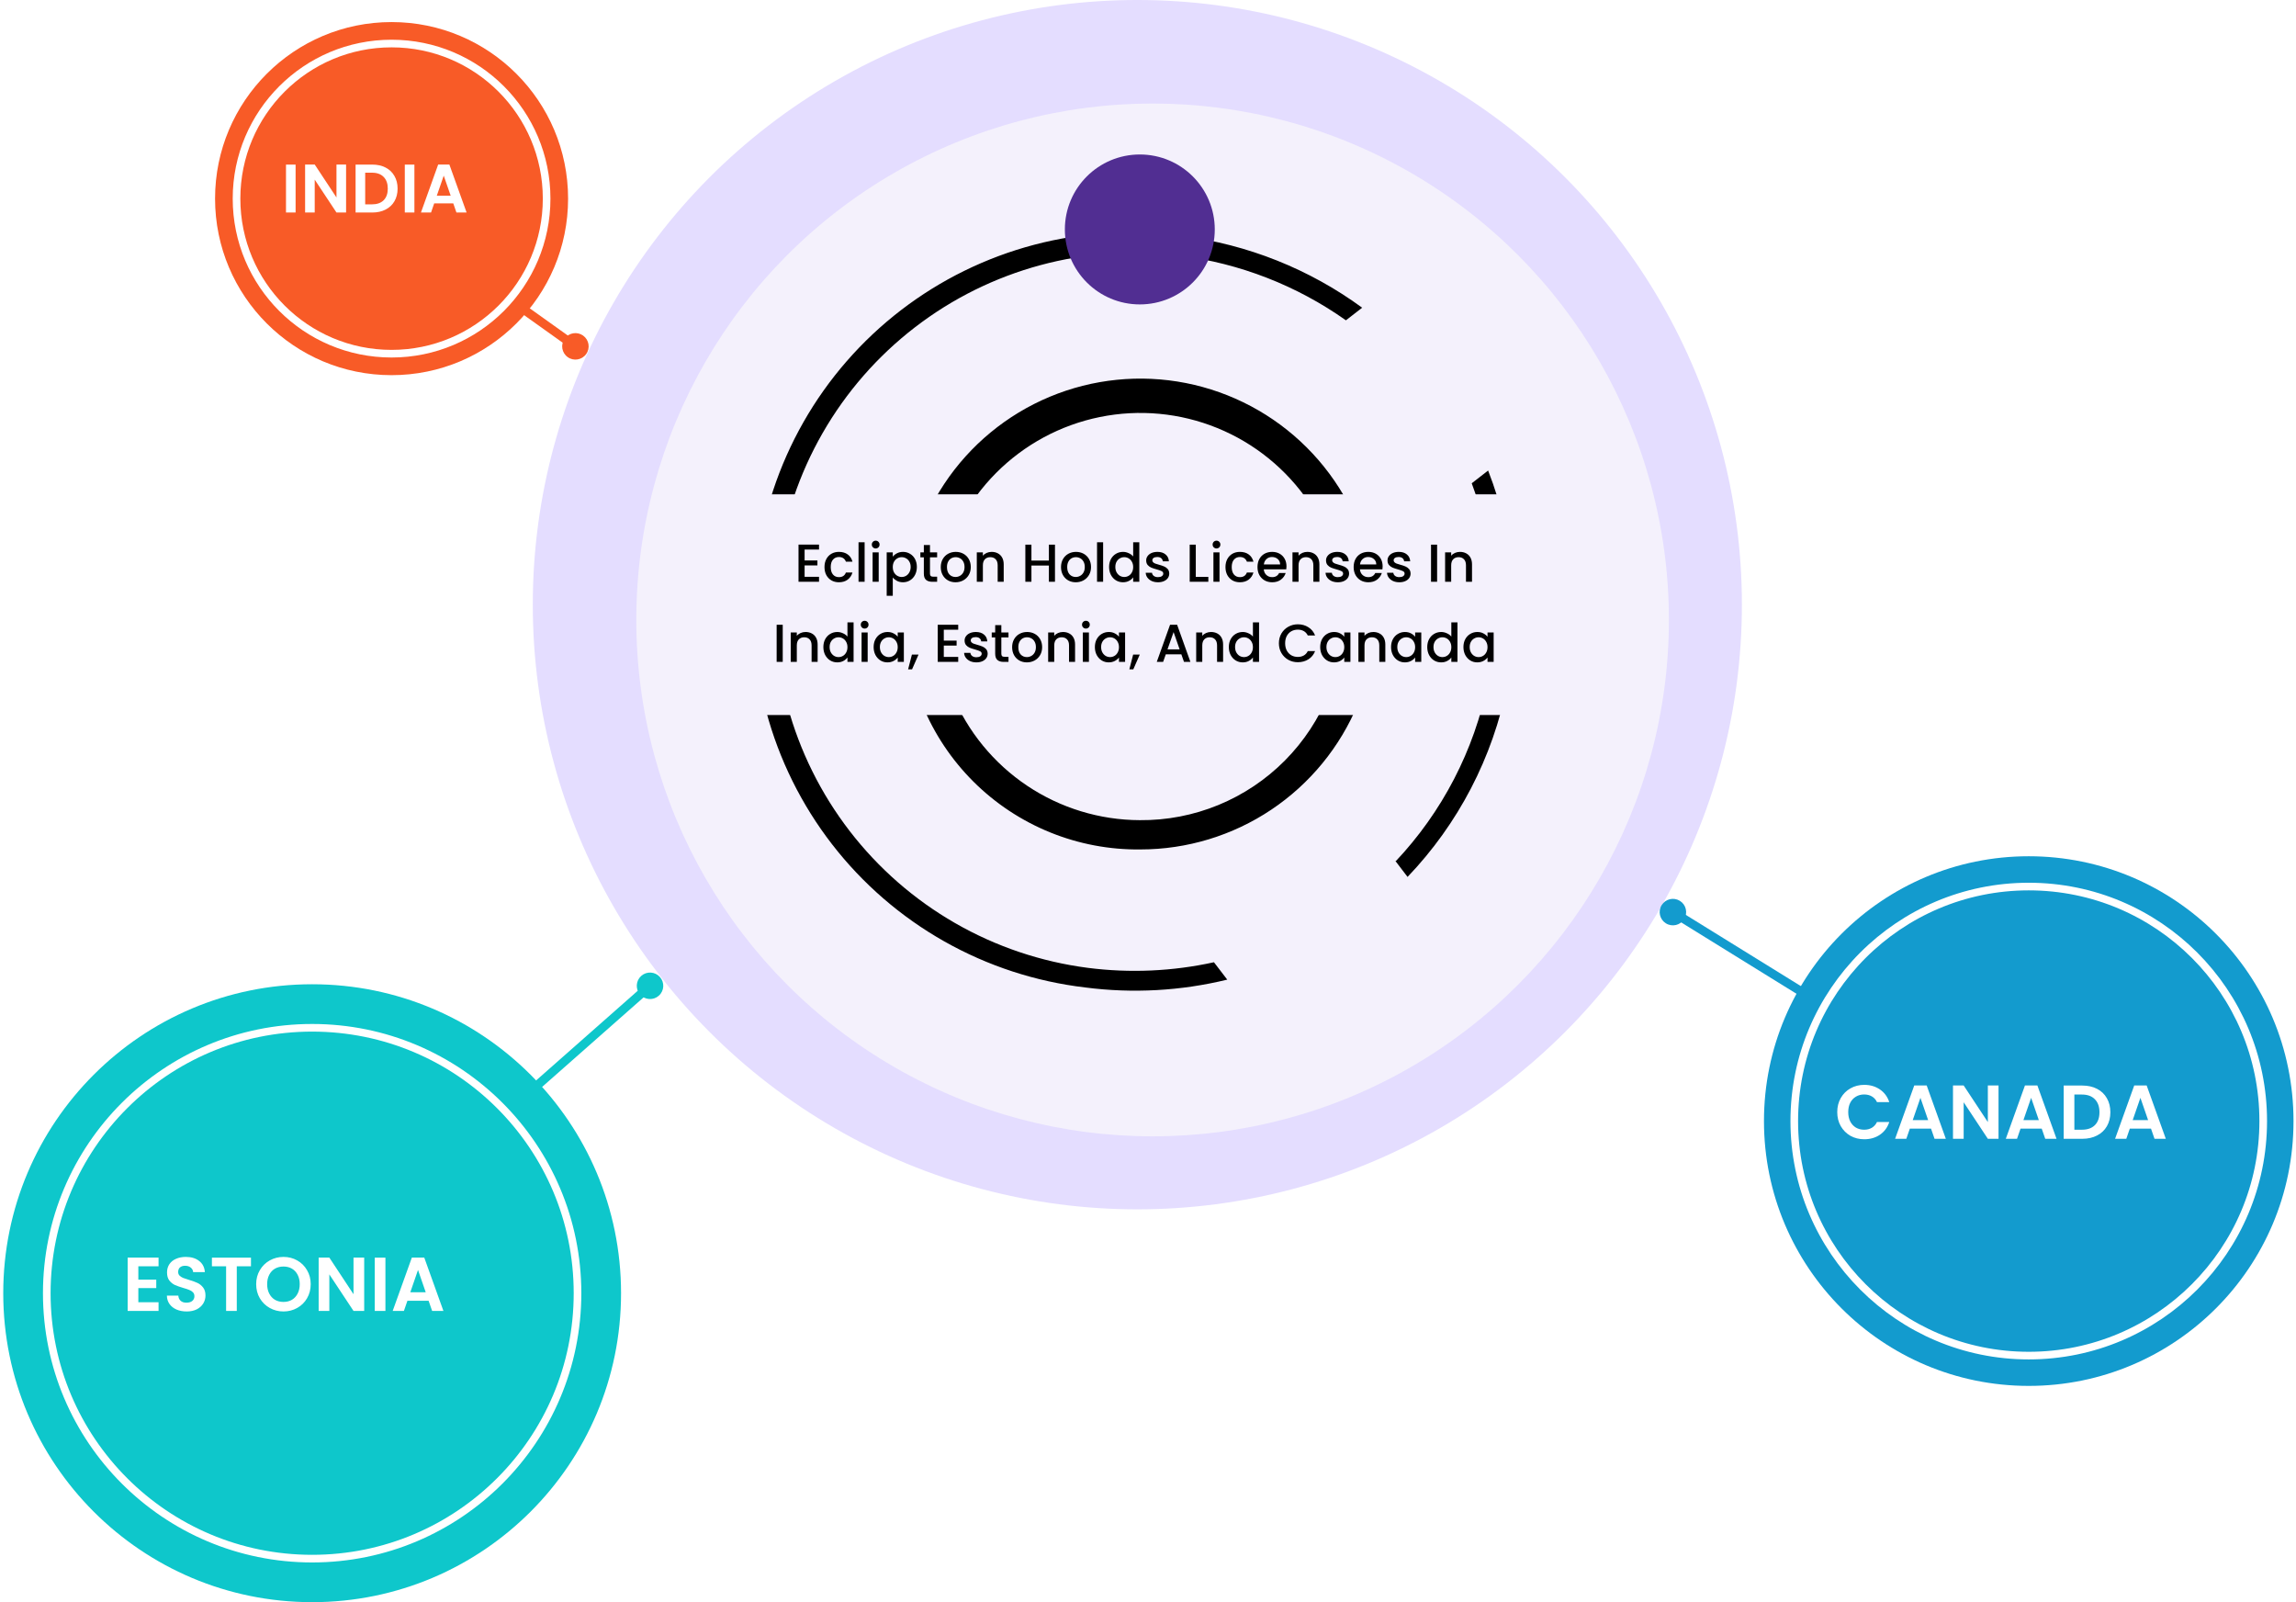 <svg width="602" height="420" viewBox="0 0 602 420" fill="none" xmlns="http://www.w3.org/2000/svg">
<circle cx="298.206" cy="158.512" r="158.512" fill="#E4DDFF"/>
<g filter="url(#filter0_d_480_266)">
<circle cx="298.207" cy="158.512" r="135.372" fill="#F4F1FC"/>
</g>
<g filter="url(#filter1_i_480_266)">
<path d="M237.294 159.184C237.251 146.969 240.833 135.016 247.587 124.838C254.342 114.66 263.965 106.716 275.238 102.011C286.511 97.307 298.926 96.053 310.912 98.409C322.897 100.766 333.914 106.626 342.567 115.248C351.22 123.87 357.119 134.865 359.519 146.843C361.918 158.82 360.709 171.24 356.044 182.529C351.38 193.819 343.47 203.47 333.317 210.261C323.163 217.052 311.223 220.677 299.008 220.677C290.895 220.775 282.844 219.253 275.327 216.2C267.809 213.147 260.977 208.625 255.229 202.898C249.482 197.172 244.935 190.355 241.856 182.849C238.776 175.343 237.225 167.297 237.294 159.184ZM352.382 159.184C352.295 148.653 349.095 138.383 343.184 129.667C337.273 120.951 328.915 114.178 319.164 110.202C309.412 106.225 298.701 105.222 288.381 107.319C278.06 109.416 268.591 114.52 261.165 121.987C253.738 129.454 248.687 138.951 246.646 149.283C244.606 159.615 245.667 170.32 249.697 180.05C253.727 189.779 260.545 198.1 269.294 203.963C278.042 209.826 288.329 212.97 298.861 213C305.925 213.064 312.931 211.714 319.465 209.026C325.999 206.339 331.929 202.371 336.904 197.355C341.879 192.338 345.799 186.376 348.432 179.821C351.065 173.265 352.358 166.248 352.235 159.184H352.382Z" fill="black"/>
</g>
<g filter="url(#filter2_i_480_266)">
<path d="M365.858 223.689L369.054 227.877C382.358 213.977 391.413 196.566 395.155 177.693C398.897 158.821 397.17 139.272 390.176 121.348L385.879 124.69C392.165 141.438 393.621 159.615 390.082 177.151C386.542 194.686 378.149 210.875 365.858 223.873V223.689Z" fill="black"/>
</g>
<g filter="url(#filter3_i_480_266)">
<path d="M318.291 250.248C307.437 252.633 296.253 253.13 285.23 251.718C272.972 250.131 261.147 246.145 250.43 239.988C239.712 233.83 230.312 225.623 222.767 215.833C215.222 206.043 209.679 194.863 206.454 182.931C203.23 170.999 202.387 158.548 203.974 146.291C205.561 134.033 209.547 122.208 215.704 111.49C221.861 100.773 230.069 91.373 239.859 83.828C259.63 68.589 284.645 61.829 309.401 65.034C325.067 67.033 340.002 72.848 352.894 81.969L357.155 78.663C343.298 68.523 327.095 62.065 310.062 59.892C297.088 58.052 283.876 58.821 271.203 62.152C258.529 65.483 246.647 71.31 236.254 79.291C225.861 87.273 217.165 97.248 210.676 108.633C204.187 120.018 200.035 132.583 198.464 145.593C196.679 158.572 197.501 171.776 200.882 184.433C204.262 197.091 210.133 208.947 218.151 219.308C226.169 229.669 236.172 238.327 247.577 244.775C258.981 251.223 271.557 255.332 284.569 256.86C296.994 258.467 309.608 257.77 321.78 254.803L318.291 250.248Z" fill="black"/>
</g>
<path d="M298.855 79.802C309.709 79.802 318.508 71.003 318.508 60.149C318.508 49.295 309.709 40.496 298.855 40.496C288.001 40.496 279.202 49.295 279.202 60.149C279.202 71.003 288.001 79.802 298.855 79.802Z" fill="#512E92"/>
<rect width="248.76" height="57.851" transform="translate(173.248 129.587)" fill="#F4F1FC"/>
<path d="M210.963 144.07V146.926H214.323V148.228H210.963V151.21H214.743V152.512H209.367V142.768H214.743V144.07H210.963ZM216.177 148.648C216.177 147.855 216.335 147.16 216.653 146.562C216.979 145.956 217.427 145.489 217.997 145.162C218.566 144.836 219.219 144.672 219.957 144.672C220.89 144.672 221.66 144.896 222.267 145.344C222.883 145.783 223.298 146.413 223.513 147.234H221.791C221.651 146.852 221.427 146.553 221.119 146.338C220.811 146.124 220.423 146.016 219.957 146.016C219.303 146.016 218.781 146.25 218.389 146.716C218.006 147.174 217.815 147.818 217.815 148.648C217.815 149.479 218.006 150.128 218.389 150.594C218.781 151.061 219.303 151.294 219.957 151.294C220.881 151.294 221.492 150.888 221.791 150.076H223.513C223.289 150.86 222.869 151.486 222.253 151.952C221.637 152.41 220.871 152.638 219.957 152.638C219.219 152.638 218.566 152.475 217.997 152.148C217.427 151.812 216.979 151.346 216.653 150.748C216.335 150.142 216.177 149.442 216.177 148.648ZM226.699 142.152V152.512H225.103V142.152H226.699ZM229.607 143.776C229.317 143.776 229.075 143.678 228.879 143.482C228.683 143.286 228.585 143.044 228.585 142.754C228.585 142.465 228.683 142.222 228.879 142.026C229.075 141.83 229.317 141.732 229.607 141.732C229.887 141.732 230.125 141.83 230.321 142.026C230.517 142.222 230.615 142.465 230.615 142.754C230.615 143.044 230.517 143.286 230.321 143.482C230.125 143.678 229.887 143.776 229.607 143.776ZM230.391 144.798V152.512H228.795V144.798H230.391ZM234.082 145.932C234.353 145.578 234.721 145.279 235.188 145.036C235.655 144.794 236.182 144.672 236.77 144.672C237.442 144.672 238.053 144.84 238.604 145.176C239.164 145.503 239.603 145.965 239.92 146.562C240.237 147.16 240.396 147.846 240.396 148.62C240.396 149.395 240.237 150.09 239.92 150.706C239.603 151.313 239.164 151.789 238.604 152.134C238.053 152.47 237.442 152.638 236.77 152.638C236.182 152.638 235.659 152.522 235.202 152.288C234.745 152.046 234.371 151.747 234.082 151.392V156.18H232.486V144.798H234.082V145.932ZM238.772 148.62C238.772 148.088 238.66 147.631 238.436 147.248C238.221 146.856 237.932 146.562 237.568 146.366C237.213 146.161 236.831 146.058 236.42 146.058C236.019 146.058 235.636 146.161 235.272 146.366C234.917 146.572 234.628 146.87 234.404 147.262C234.189 147.654 234.082 148.116 234.082 148.648C234.082 149.18 234.189 149.647 234.404 150.048C234.628 150.44 234.917 150.739 235.272 150.944C235.636 151.15 236.019 151.252 236.42 151.252C236.831 151.252 237.213 151.15 237.568 150.944C237.932 150.73 238.221 150.422 238.436 150.02C238.66 149.619 238.772 149.152 238.772 148.62ZM243.836 146.1V150.37C243.836 150.66 243.902 150.87 244.032 151C244.172 151.122 244.406 151.182 244.732 151.182H245.712V152.512H244.452C243.734 152.512 243.183 152.344 242.8 152.008C242.418 151.672 242.226 151.126 242.226 150.37V146.1H241.316V144.798H242.226V142.88H243.836V144.798H245.712V146.1H243.836ZM250.529 152.638C249.801 152.638 249.143 152.475 248.555 152.148C247.967 151.812 247.505 151.346 247.169 150.748C246.833 150.142 246.665 149.442 246.665 148.648C246.665 147.864 246.838 147.169 247.183 146.562C247.529 145.956 248 145.489 248.597 145.162C249.195 144.836 249.862 144.672 250.599 144.672C251.337 144.672 252.004 144.836 252.601 145.162C253.199 145.489 253.67 145.956 254.015 146.562C254.361 147.169 254.533 147.864 254.533 148.648C254.533 149.432 254.356 150.128 254.001 150.734C253.647 151.341 253.161 151.812 252.545 152.148C251.939 152.475 251.267 152.638 250.529 152.638ZM250.529 151.252C250.94 151.252 251.323 151.154 251.677 150.958C252.041 150.762 252.335 150.468 252.559 150.076C252.783 149.684 252.895 149.208 252.895 148.648C252.895 148.088 252.788 147.617 252.573 147.234C252.359 146.842 252.074 146.548 251.719 146.352C251.365 146.156 250.982 146.058 250.571 146.058C250.161 146.058 249.778 146.156 249.423 146.352C249.078 146.548 248.803 146.842 248.597 147.234C248.392 147.617 248.289 148.088 248.289 148.648C248.289 149.479 248.499 150.123 248.919 150.58C249.349 151.028 249.885 151.252 250.529 151.252ZM260.003 144.672C260.61 144.672 261.151 144.798 261.627 145.05C262.112 145.302 262.49 145.676 262.761 146.17C263.032 146.665 263.167 147.262 263.167 147.962V152.512H261.585V148.2C261.585 147.51 261.412 146.982 261.067 146.618C260.722 146.245 260.25 146.058 259.653 146.058C259.056 146.058 258.58 146.245 258.225 146.618C257.88 146.982 257.707 147.51 257.707 148.2V152.512H256.111V144.798H257.707V145.68C257.968 145.363 258.3 145.116 258.701 144.938C259.112 144.761 259.546 144.672 260.003 144.672ZM276.61 142.782V152.512H275.014V148.256H270.436V152.512H268.84V142.782H270.436V146.954H275.014V142.782H276.61ZM282.057 152.638C281.329 152.638 280.671 152.475 280.083 152.148C279.495 151.812 279.033 151.346 278.697 150.748C278.361 150.142 278.193 149.442 278.193 148.648C278.193 147.864 278.365 147.169 278.711 146.562C279.056 145.956 279.527 145.489 280.125 145.162C280.722 144.836 281.389 144.672 282.127 144.672C282.864 144.672 283.531 144.836 284.129 145.162C284.726 145.489 285.197 145.956 285.543 146.562C285.888 147.169 286.061 147.864 286.061 148.648C286.061 149.432 285.883 150.128 285.529 150.734C285.174 151.341 284.689 151.812 284.073 152.148C283.466 152.475 282.794 152.638 282.057 152.638ZM282.057 151.252C282.467 151.252 282.85 151.154 283.205 150.958C283.569 150.762 283.863 150.468 284.087 150.076C284.311 149.684 284.423 149.208 284.423 148.648C284.423 148.088 284.315 147.617 284.101 147.234C283.886 146.842 283.601 146.548 283.247 146.352C282.892 146.156 282.509 146.058 282.099 146.058C281.688 146.058 281.305 146.156 280.951 146.352C280.605 146.548 280.33 146.842 280.125 147.234C279.919 147.617 279.817 148.088 279.817 148.648C279.817 149.479 280.027 150.123 280.447 150.58C280.876 151.028 281.413 151.252 282.057 151.252ZM289.234 142.152V152.512H287.638V142.152H289.234ZM290.798 148.62C290.798 147.846 290.956 147.16 291.274 146.562C291.6 145.965 292.039 145.503 292.59 145.176C293.15 144.84 293.77 144.672 294.452 144.672C294.956 144.672 295.45 144.784 295.936 145.008C296.43 145.223 296.822 145.512 297.112 145.876V142.152H298.722V152.512H297.112V151.35C296.85 151.724 296.486 152.032 296.02 152.274C295.562 152.517 295.035 152.638 294.438 152.638C293.766 152.638 293.15 152.47 292.59 152.134C292.039 151.789 291.6 151.313 291.274 150.706C290.956 150.09 290.798 149.395 290.798 148.62ZM297.112 148.648C297.112 148.116 297 147.654 296.776 147.262C296.561 146.87 296.276 146.572 295.922 146.366C295.567 146.161 295.184 146.058 294.774 146.058C294.363 146.058 293.98 146.161 293.626 146.366C293.271 146.562 292.982 146.856 292.758 147.248C292.543 147.631 292.436 148.088 292.436 148.62C292.436 149.152 292.543 149.619 292.758 150.02C292.982 150.422 293.271 150.73 293.626 150.944C293.99 151.15 294.372 151.252 294.774 151.252C295.184 151.252 295.567 151.15 295.922 150.944C296.276 150.739 296.561 150.44 296.776 150.048C297 149.647 297.112 149.18 297.112 148.648ZM303.618 152.638C303.011 152.638 302.465 152.531 301.98 152.316C301.504 152.092 301.126 151.794 300.846 151.42C300.566 151.038 300.417 150.613 300.398 150.146H302.05C302.078 150.473 302.232 150.748 302.512 150.972C302.801 151.187 303.161 151.294 303.59 151.294C304.038 151.294 304.383 151.21 304.626 151.042C304.878 150.865 305.004 150.641 305.004 150.37C305.004 150.081 304.864 149.866 304.584 149.726C304.313 149.586 303.879 149.432 303.282 149.264C302.703 149.106 302.232 148.952 301.868 148.802C301.504 148.653 301.187 148.424 300.916 148.116C300.655 147.808 300.524 147.402 300.524 146.898C300.524 146.488 300.645 146.114 300.888 145.778C301.131 145.433 301.476 145.162 301.924 144.966C302.381 144.77 302.904 144.672 303.492 144.672C304.369 144.672 305.074 144.896 305.606 145.344C306.147 145.783 306.437 146.385 306.474 147.15H304.878C304.85 146.805 304.71 146.53 304.458 146.324C304.206 146.119 303.865 146.016 303.436 146.016C303.016 146.016 302.694 146.096 302.47 146.254C302.246 146.413 302.134 146.623 302.134 146.884C302.134 147.09 302.209 147.262 302.358 147.402C302.507 147.542 302.689 147.654 302.904 147.738C303.119 147.813 303.436 147.911 303.856 148.032C304.416 148.182 304.873 148.336 305.228 148.494C305.592 148.644 305.905 148.868 306.166 149.166C306.427 149.465 306.563 149.862 306.572 150.356C306.572 150.795 306.451 151.187 306.208 151.532C305.965 151.878 305.62 152.148 305.172 152.344C304.733 152.54 304.215 152.638 303.618 152.638ZM313.529 151.224H316.819V152.512H311.933V142.782H313.529V151.224ZM318.966 143.776C318.677 143.776 318.434 143.678 318.238 143.482C318.042 143.286 317.944 143.044 317.944 142.754C317.944 142.465 318.042 142.222 318.238 142.026C318.434 141.83 318.677 141.732 318.966 141.732C319.246 141.732 319.484 141.83 319.68 142.026C319.876 142.222 319.974 142.465 319.974 142.754C319.974 143.044 319.876 143.286 319.68 143.482C319.484 143.678 319.246 143.776 318.966 143.776ZM319.75 144.798V152.512H318.154V144.798H319.75ZM321.313 148.648C321.313 147.855 321.472 147.16 321.789 146.562C322.116 145.956 322.564 145.489 323.133 145.162C323.703 144.836 324.356 144.672 325.093 144.672C326.027 144.672 326.797 144.896 327.403 145.344C328.019 145.783 328.435 146.413 328.649 147.234H326.927C326.787 146.852 326.563 146.553 326.255 146.338C325.947 146.124 325.56 146.016 325.093 146.016C324.44 146.016 323.917 146.25 323.525 146.716C323.143 147.174 322.951 147.818 322.951 148.648C322.951 149.479 323.143 150.128 323.525 150.594C323.917 151.061 324.44 151.294 325.093 151.294C326.017 151.294 326.629 150.888 326.927 150.076H328.649C328.425 150.86 328.005 151.486 327.389 151.952C326.773 152.41 326.008 152.638 325.093 152.638C324.356 152.638 323.703 152.475 323.133 152.148C322.564 151.812 322.116 151.346 321.789 150.748C321.472 150.142 321.313 149.442 321.313 148.648ZM337.31 148.466C337.31 148.756 337.291 149.017 337.254 149.25H331.36C331.407 149.866 331.635 150.361 332.046 150.734C332.457 151.108 332.961 151.294 333.558 151.294C334.417 151.294 335.023 150.935 335.378 150.216H337.1C336.867 150.926 336.442 151.509 335.826 151.966C335.219 152.414 334.463 152.638 333.558 152.638C332.821 152.638 332.158 152.475 331.57 152.148C330.991 151.812 330.534 151.346 330.198 150.748C329.871 150.142 329.708 149.442 329.708 148.648C329.708 147.855 329.867 147.16 330.184 146.562C330.511 145.956 330.963 145.489 331.542 145.162C332.13 144.836 332.802 144.672 333.558 144.672C334.286 144.672 334.935 144.831 335.504 145.148C336.073 145.466 336.517 145.914 336.834 146.492C337.151 147.062 337.31 147.72 337.31 148.466ZM335.644 147.962C335.635 147.374 335.425 146.903 335.014 146.548C334.603 146.194 334.095 146.016 333.488 146.016C332.937 146.016 332.466 146.194 332.074 146.548C331.682 146.894 331.449 147.365 331.374 147.962H335.644ZM342.773 144.672C343.379 144.672 343.921 144.798 344.397 145.05C344.882 145.302 345.26 145.676 345.531 146.17C345.801 146.665 345.937 147.262 345.937 147.962V152.512H344.355V148.2C344.355 147.51 344.182 146.982 343.837 146.618C343.491 146.245 343.02 146.058 342.423 146.058C341.825 146.058 341.349 146.245 340.995 146.618C340.649 146.982 340.477 147.51 340.477 148.2V152.512H338.881V144.798H340.477V145.68C340.738 145.363 341.069 145.116 341.471 144.938C341.881 144.761 342.315 144.672 342.773 144.672ZM350.772 152.638C350.166 152.638 349.62 152.531 349.134 152.316C348.658 152.092 348.28 151.794 348 151.42C347.72 151.038 347.571 150.613 347.552 150.146H349.204C349.232 150.473 349.386 150.748 349.666 150.972C349.956 151.187 350.315 151.294 350.744 151.294C351.192 151.294 351.538 151.21 351.78 151.042C352.032 150.865 352.158 150.641 352.158 150.37C352.158 150.081 352.018 149.866 351.738 149.726C351.468 149.586 351.034 149.432 350.436 149.264C349.858 149.106 349.386 148.952 349.022 148.802C348.658 148.653 348.341 148.424 348.07 148.116C347.809 147.808 347.678 147.402 347.678 146.898C347.678 146.488 347.8 146.114 348.042 145.778C348.285 145.433 348.63 145.162 349.078 144.966C349.536 144.77 350.058 144.672 350.646 144.672C351.524 144.672 352.228 144.896 352.76 145.344C353.302 145.783 353.591 146.385 353.628 147.15H352.032C352.004 146.805 351.864 146.53 351.612 146.324C351.36 146.119 351.02 146.016 350.59 146.016C350.17 146.016 349.848 146.096 349.624 146.254C349.4 146.413 349.288 146.623 349.288 146.884C349.288 147.09 349.363 147.262 349.512 147.402C349.662 147.542 349.844 147.654 350.058 147.738C350.273 147.813 350.59 147.911 351.01 148.032C351.57 148.182 352.028 148.336 352.382 148.494C352.746 148.644 353.059 148.868 353.32 149.166C353.582 149.465 353.717 149.862 353.726 150.356C353.726 150.795 353.605 151.187 353.362 151.532C353.12 151.878 352.774 152.148 352.326 152.344C351.888 152.54 351.37 152.638 350.772 152.638ZM362.521 148.466C362.521 148.756 362.502 149.017 362.465 149.25H356.571C356.618 149.866 356.846 150.361 357.257 150.734C357.668 151.108 358.172 151.294 358.769 151.294C359.628 151.294 360.234 150.935 360.589 150.216H362.311C362.078 150.926 361.653 151.509 361.037 151.966C360.43 152.414 359.674 152.638 358.769 152.638C358.032 152.638 357.369 152.475 356.781 152.148C356.202 151.812 355.745 151.346 355.409 150.748C355.082 150.142 354.919 149.442 354.919 148.648C354.919 147.855 355.078 147.16 355.395 146.562C355.722 145.956 356.174 145.489 356.753 145.162C357.341 144.836 358.013 144.672 358.769 144.672C359.497 144.672 360.146 144.831 360.715 145.148C361.284 145.466 361.728 145.914 362.045 146.492C362.362 147.062 362.521 147.72 362.521 148.466ZM360.855 147.962C360.846 147.374 360.636 146.903 360.225 146.548C359.814 146.194 359.306 146.016 358.699 146.016C358.148 146.016 357.677 146.194 357.285 146.548C356.893 146.894 356.66 147.365 356.585 147.962H360.855ZM366.892 152.638C366.285 152.638 365.739 152.531 365.254 152.316C364.778 152.092 364.4 151.794 364.12 151.42C363.84 151.038 363.69 150.613 363.672 150.146H365.324C365.352 150.473 365.506 150.748 365.786 150.972C366.075 151.187 366.434 151.294 366.864 151.294C367.312 151.294 367.657 151.21 367.9 151.042C368.152 150.865 368.278 150.641 368.278 150.37C368.278 150.081 368.138 149.866 367.858 149.726C367.587 149.586 367.153 149.432 366.556 149.264C365.977 149.106 365.506 148.952 365.142 148.802C364.778 148.653 364.46 148.424 364.19 148.116C363.928 147.808 363.798 147.402 363.798 146.898C363.798 146.488 363.919 146.114 364.162 145.778C364.404 145.433 364.75 145.162 365.198 144.966C365.655 144.77 366.178 144.672 366.766 144.672C367.643 144.672 368.348 144.896 368.88 145.344C369.421 145.783 369.71 146.385 369.748 147.15H368.152C368.124 146.805 367.984 146.53 367.732 146.324C367.48 146.119 367.139 146.016 366.71 146.016C366.29 146.016 365.968 146.096 365.744 146.254C365.52 146.413 365.408 146.623 365.408 146.884C365.408 147.09 365.482 147.262 365.632 147.402C365.781 147.542 365.963 147.654 366.178 147.738C366.392 147.813 366.71 147.911 367.13 148.032C367.69 148.182 368.147 148.336 368.502 148.494C368.866 148.644 369.178 148.868 369.44 149.166C369.701 149.465 369.836 149.862 369.846 150.356C369.846 150.795 369.724 151.187 369.482 151.532C369.239 151.878 368.894 152.148 368.446 152.344C368.007 152.54 367.489 152.638 366.892 152.638ZM376.803 142.782V152.512H375.207V142.782H376.803ZM382.79 144.672C383.397 144.672 383.938 144.798 384.414 145.05C384.899 145.302 385.277 145.676 385.548 146.17C385.819 146.665 385.954 147.262 385.954 147.962V152.512H384.372V148.2C384.372 147.51 384.199 146.982 383.854 146.618C383.509 146.245 383.037 146.058 382.44 146.058C381.843 146.058 381.367 146.245 381.012 146.618C380.667 146.982 380.494 147.51 380.494 148.2V152.512H378.898V144.798H380.494V145.68C380.755 145.363 381.087 145.116 381.488 144.938C381.899 144.761 382.333 144.672 382.79 144.672ZM205.228 163.782V173.512H203.632V163.782H205.228ZM211.215 165.672C211.822 165.672 212.363 165.798 212.839 166.05C213.324 166.302 213.702 166.676 213.973 167.17C214.244 167.665 214.379 168.262 214.379 168.962V173.512H212.797V169.2C212.797 168.51 212.624 167.982 212.279 167.618C211.934 167.245 211.462 167.058 210.865 167.058C210.268 167.058 209.792 167.245 209.437 167.618C209.092 167.982 208.919 168.51 208.919 169.2V173.512H207.323V165.798H208.919V166.68C209.18 166.363 209.512 166.116 209.913 165.938C210.324 165.761 210.758 165.672 211.215 165.672ZM215.883 169.62C215.883 168.846 216.041 168.16 216.359 167.562C216.685 166.965 217.124 166.503 217.675 166.176C218.235 165.84 218.855 165.672 219.537 165.672C220.041 165.672 220.535 165.784 221.021 166.008C221.515 166.223 221.907 166.512 222.197 166.876V163.152H223.807V173.512H222.197V172.35C221.935 172.724 221.571 173.032 221.105 173.274C220.647 173.517 220.12 173.638 219.523 173.638C218.851 173.638 218.235 173.47 217.675 173.134C217.124 172.789 216.685 172.313 216.359 171.706C216.041 171.09 215.883 170.395 215.883 169.62ZM222.197 169.648C222.197 169.116 222.085 168.654 221.861 168.262C221.646 167.87 221.361 167.572 221.007 167.366C220.652 167.161 220.269 167.058 219.859 167.058C219.448 167.058 219.065 167.161 218.711 167.366C218.356 167.562 218.067 167.856 217.843 168.248C217.628 168.631 217.521 169.088 217.521 169.62C217.521 170.152 217.628 170.619 217.843 171.02C218.067 171.422 218.356 171.73 218.711 171.944C219.075 172.15 219.457 172.252 219.859 172.252C220.269 172.252 220.652 172.15 221.007 171.944C221.361 171.739 221.646 171.44 221.861 171.048C222.085 170.647 222.197 170.18 222.197 169.648ZM226.715 164.776C226.426 164.776 226.183 164.678 225.987 164.482C225.791 164.286 225.693 164.044 225.693 163.754C225.693 163.465 225.791 163.222 225.987 163.026C226.183 162.83 226.426 162.732 226.715 162.732C226.995 162.732 227.233 162.83 227.429 163.026C227.625 163.222 227.723 163.465 227.723 163.754C227.723 164.044 227.625 164.286 227.429 164.482C227.233 164.678 226.995 164.776 226.715 164.776ZM227.499 165.798V173.512H225.903V165.798H227.499ZM229.062 169.62C229.062 168.846 229.221 168.16 229.538 167.562C229.865 166.965 230.304 166.503 230.854 166.176C231.414 165.84 232.03 165.672 232.702 165.672C233.309 165.672 233.836 165.794 234.284 166.036C234.742 166.27 235.106 166.564 235.376 166.918V165.798H236.986V173.512H235.376V172.364C235.106 172.728 234.737 173.032 234.27 173.274C233.804 173.517 233.272 173.638 232.674 173.638C232.012 173.638 231.405 173.47 230.854 173.134C230.304 172.789 229.865 172.313 229.538 171.706C229.221 171.09 229.062 170.395 229.062 169.62ZM235.376 169.648C235.376 169.116 235.264 168.654 235.04 168.262C234.826 167.87 234.541 167.572 234.186 167.366C233.832 167.161 233.449 167.058 233.038 167.058C232.628 167.058 232.245 167.161 231.89 167.366C231.536 167.562 231.246 167.856 231.022 168.248C230.808 168.631 230.7 169.088 230.7 169.62C230.7 170.152 230.808 170.619 231.022 171.02C231.246 171.422 231.536 171.73 231.89 171.944C232.254 172.15 232.637 172.252 233.038 172.252C233.449 172.252 233.832 172.15 234.186 171.944C234.541 171.739 234.826 171.44 235.04 171.048C235.264 170.647 235.376 170.18 235.376 169.648ZM240.833 171.594L239.139 175.458H238.103L239.097 171.594H240.833ZM247.46 165.07V167.926H250.82V169.228H247.46V172.21H251.24V173.512H245.864V163.768H251.24V165.07H247.46ZM256.006 173.638C255.399 173.638 254.853 173.531 254.368 173.316C253.892 173.092 253.514 172.794 253.234 172.42C252.954 172.038 252.804 171.613 252.786 171.146H254.438C254.466 171.473 254.62 171.748 254.9 171.972C255.189 172.187 255.548 172.294 255.978 172.294C256.426 172.294 256.771 172.21 257.014 172.042C257.266 171.865 257.392 171.641 257.392 171.37C257.392 171.081 257.252 170.866 256.972 170.726C256.701 170.586 256.267 170.432 255.67 170.264C255.091 170.106 254.62 169.952 254.256 169.802C253.892 169.653 253.574 169.424 253.304 169.116C253.042 168.808 252.912 168.402 252.912 167.898C252.912 167.488 253.033 167.114 253.276 166.778C253.518 166.433 253.864 166.162 254.312 165.966C254.769 165.77 255.292 165.672 255.88 165.672C256.757 165.672 257.462 165.896 257.994 166.344C258.535 166.783 258.824 167.385 258.862 168.15H257.266C257.238 167.805 257.098 167.53 256.846 167.324C256.594 167.119 256.253 167.016 255.824 167.016C255.404 167.016 255.082 167.096 254.858 167.254C254.634 167.413 254.522 167.623 254.522 167.884C254.522 168.09 254.596 168.262 254.746 168.402C254.895 168.542 255.077 168.654 255.292 168.738C255.506 168.813 255.824 168.911 256.244 169.032C256.804 169.182 257.261 169.336 257.616 169.494C257.98 169.644 258.292 169.868 258.554 170.166C258.815 170.465 258.95 170.862 258.96 171.356C258.96 171.795 258.838 172.187 258.596 172.532C258.353 172.878 258.008 173.148 257.56 173.344C257.121 173.54 256.603 173.638 256.006 173.638ZM262.546 167.1V171.37C262.546 171.66 262.612 171.87 262.742 172C262.882 172.122 263.116 172.182 263.442 172.182H264.422V173.512H263.162C262.444 173.512 261.893 173.344 261.51 173.008C261.128 172.672 260.936 172.126 260.936 171.37V167.1H260.026V165.798H260.936V163.88H262.546V165.798H264.422V167.1H262.546ZM269.239 173.638C268.511 173.638 267.853 173.475 267.265 173.148C266.677 172.812 266.215 172.346 265.879 171.748C265.543 171.142 265.375 170.442 265.375 169.648C265.375 168.864 265.548 168.169 265.893 167.562C266.239 166.956 266.71 166.489 267.307 166.162C267.905 165.836 268.572 165.672 269.309 165.672C270.047 165.672 270.714 165.836 271.311 166.162C271.909 166.489 272.38 166.956 272.725 167.562C273.071 168.169 273.243 168.864 273.243 169.648C273.243 170.432 273.066 171.128 272.711 171.734C272.357 172.341 271.871 172.812 271.255 173.148C270.649 173.475 269.977 173.638 269.239 173.638ZM269.239 172.252C269.65 172.252 270.033 172.154 270.387 171.958C270.751 171.762 271.045 171.468 271.269 171.076C271.493 170.684 271.605 170.208 271.605 169.648C271.605 169.088 271.498 168.617 271.283 168.234C271.069 167.842 270.784 167.548 270.429 167.352C270.075 167.156 269.692 167.058 269.281 167.058C268.871 167.058 268.488 167.156 268.133 167.352C267.788 167.548 267.513 167.842 267.307 168.234C267.102 168.617 266.999 169.088 266.999 169.648C266.999 170.479 267.209 171.123 267.629 171.58C268.059 172.028 268.595 172.252 269.239 172.252ZM278.713 165.672C279.32 165.672 279.861 165.798 280.337 166.05C280.822 166.302 281.2 166.676 281.471 167.17C281.742 167.665 281.877 168.262 281.877 168.962V173.512H280.295V169.2C280.295 168.51 280.122 167.982 279.777 167.618C279.432 167.245 278.96 167.058 278.363 167.058C277.766 167.058 277.29 167.245 276.935 167.618C276.59 167.982 276.417 168.51 276.417 169.2V173.512H274.821V165.798H276.417V166.68C276.678 166.363 277.01 166.116 277.411 165.938C277.822 165.761 278.256 165.672 278.713 165.672ZM284.725 164.776C284.435 164.776 284.193 164.678 283.997 164.482C283.801 164.286 283.703 164.044 283.703 163.754C283.703 163.465 283.801 163.222 283.997 163.026C284.193 162.83 284.435 162.732 284.725 162.732C285.005 162.732 285.243 162.83 285.439 163.026C285.635 163.222 285.733 163.465 285.733 163.754C285.733 164.044 285.635 164.286 285.439 164.482C285.243 164.678 285.005 164.776 284.725 164.776ZM285.509 165.798V173.512H283.913V165.798H285.509ZM287.072 169.62C287.072 168.846 287.231 168.16 287.548 167.562C287.875 166.965 288.314 166.503 288.864 166.176C289.424 165.84 290.04 165.672 290.712 165.672C291.319 165.672 291.846 165.794 292.294 166.036C292.752 166.27 293.116 166.564 293.386 166.918V165.798H294.996V173.512H293.386V172.364C293.116 172.728 292.747 173.032 292.28 173.274C291.814 173.517 291.282 173.638 290.684 173.638C290.022 173.638 289.415 173.47 288.864 173.134C288.314 172.789 287.875 172.313 287.548 171.706C287.231 171.09 287.072 170.395 287.072 169.62ZM293.386 169.648C293.386 169.116 293.274 168.654 293.05 168.262C292.836 167.87 292.551 167.572 292.196 167.366C291.842 167.161 291.459 167.058 291.048 167.058C290.638 167.058 290.255 167.161 289.9 167.366C289.546 167.562 289.256 167.856 289.032 168.248C288.818 168.631 288.71 169.088 288.71 169.62C288.71 170.152 288.818 170.619 289.032 171.02C289.256 171.422 289.546 171.73 289.9 171.944C290.264 172.15 290.647 172.252 291.048 172.252C291.459 172.252 291.842 172.15 292.196 171.944C292.551 171.739 292.836 171.44 293.05 171.048C293.274 170.647 293.386 170.18 293.386 169.648ZM298.842 171.594L297.148 175.458H296.112L297.106 171.594H298.842ZM309.74 171.524H305.666L304.966 173.512H303.3L306.786 163.768H308.634L312.12 173.512H310.44L309.74 171.524ZM309.292 170.222L307.71 165.7L306.114 170.222H309.292ZM317.527 165.672C318.134 165.672 318.675 165.798 319.151 166.05C319.637 166.302 320.015 166.676 320.285 167.17C320.556 167.665 320.691 168.262 320.691 168.962V173.512H319.109V169.2C319.109 168.51 318.937 167.982 318.591 167.618C318.246 167.245 317.775 167.058 317.177 167.058C316.58 167.058 316.104 167.245 315.749 167.618C315.404 167.982 315.231 168.51 315.231 169.2V173.512H313.635V165.798H315.231V166.68C315.493 166.363 315.824 166.116 316.225 165.938C316.636 165.761 317.07 165.672 317.527 165.672ZM322.195 169.62C322.195 168.846 322.354 168.16 322.671 167.562C322.998 166.965 323.437 166.503 323.987 166.176C324.547 165.84 325.168 165.672 325.849 165.672C326.353 165.672 326.848 165.784 327.333 166.008C327.828 166.223 328.22 166.512 328.509 166.876V163.152H330.119V173.512H328.509V172.35C328.248 172.724 327.884 173.032 327.417 173.274C326.96 173.517 326.433 173.638 325.835 173.638C325.163 173.638 324.547 173.47 323.987 173.134C323.437 172.789 322.998 172.313 322.671 171.706C322.354 171.09 322.195 170.395 322.195 169.62ZM328.509 169.648C328.509 169.116 328.397 168.654 328.173 168.262C327.959 167.87 327.674 167.572 327.319 167.366C326.965 167.161 326.582 167.058 326.171 167.058C325.761 167.058 325.378 167.161 325.023 167.366C324.669 167.562 324.379 167.856 324.155 168.248C323.941 168.631 323.833 169.088 323.833 169.62C323.833 170.152 323.941 170.619 324.155 171.02C324.379 171.422 324.669 171.73 325.023 171.944C325.387 172.15 325.77 172.252 326.171 172.252C326.582 172.252 326.965 172.15 327.319 171.944C327.674 171.739 327.959 171.44 328.173 171.048C328.397 170.647 328.509 170.18 328.509 169.648ZM335.32 168.626C335.32 167.674 335.54 166.82 335.978 166.064C336.426 165.308 337.028 164.72 337.784 164.3C338.55 163.871 339.385 163.656 340.29 163.656C341.326 163.656 342.246 163.913 343.048 164.426C343.86 164.93 344.448 165.649 344.812 166.582H342.894C342.642 166.069 342.292 165.686 341.844 165.434C341.396 165.182 340.878 165.056 340.29 165.056C339.646 165.056 339.072 165.201 338.568 165.49C338.064 165.78 337.668 166.195 337.378 166.736C337.098 167.278 336.958 167.908 336.958 168.626C336.958 169.345 337.098 169.975 337.378 170.516C337.668 171.058 338.064 171.478 338.568 171.776C339.072 172.066 339.646 172.21 340.29 172.21C340.878 172.21 341.396 172.084 341.844 171.832C342.292 171.58 342.642 171.198 342.894 170.684H344.812C344.448 171.618 343.86 172.336 343.048 172.84C342.246 173.344 341.326 173.596 340.29 173.596C339.376 173.596 338.54 173.386 337.784 172.966C337.028 172.537 336.426 171.944 335.978 171.188C335.54 170.432 335.32 169.578 335.32 168.626ZM346.148 169.62C346.148 168.846 346.307 168.16 346.624 167.562C346.951 166.965 347.39 166.503 347.94 166.176C348.5 165.84 349.116 165.672 349.788 165.672C350.395 165.672 350.922 165.794 351.37 166.036C351.828 166.27 352.192 166.564 352.462 166.918V165.798H354.072V173.512H352.462V172.364C352.192 172.728 351.823 173.032 351.356 173.274C350.89 173.517 350.358 173.638 349.76 173.638C349.098 173.638 348.491 173.47 347.94 173.134C347.39 172.789 346.951 172.313 346.624 171.706C346.307 171.09 346.148 170.395 346.148 169.62ZM352.462 169.648C352.462 169.116 352.35 168.654 352.126 168.262C351.912 167.87 351.627 167.572 351.272 167.366C350.918 167.161 350.535 167.058 350.124 167.058C349.714 167.058 349.331 167.161 348.976 167.366C348.622 167.562 348.332 167.856 348.108 168.248C347.894 168.631 347.786 169.088 347.786 169.62C347.786 170.152 347.894 170.619 348.108 171.02C348.332 171.422 348.622 171.73 348.976 171.944C349.34 172.15 349.723 172.252 350.124 172.252C350.535 172.252 350.918 172.15 351.272 171.944C351.627 171.739 351.912 171.44 352.126 171.048C352.35 170.647 352.462 170.18 352.462 169.648ZM360.061 165.672C360.667 165.672 361.209 165.798 361.685 166.05C362.17 166.302 362.548 166.676 362.819 167.17C363.089 167.665 363.225 168.262 363.225 168.962V173.512H361.643V169.2C361.643 168.51 361.47 167.982 361.125 167.618C360.779 167.245 360.308 167.058 359.711 167.058C359.113 167.058 358.637 167.245 358.283 167.618C357.937 167.982 357.765 168.51 357.765 169.2V173.512H356.169V165.798H357.765V166.68C358.026 166.363 358.357 166.116 358.759 165.938C359.169 165.761 359.603 165.672 360.061 165.672ZM364.728 169.62C364.728 168.846 364.887 168.16 365.204 167.562C365.531 166.965 365.97 166.503 366.52 166.176C367.08 165.84 367.696 165.672 368.368 165.672C368.975 165.672 369.502 165.794 369.95 166.036C370.408 166.27 370.772 166.564 371.042 166.918V165.798H372.652V173.512H371.042V172.364C370.772 172.728 370.403 173.032 369.936 173.274C369.47 173.517 368.938 173.638 368.34 173.638C367.678 173.638 367.071 173.47 366.52 173.134C365.97 172.789 365.531 172.313 365.204 171.706C364.887 171.09 364.728 170.395 364.728 169.62ZM371.042 169.648C371.042 169.116 370.93 168.654 370.706 168.262C370.492 167.87 370.207 167.572 369.852 167.366C369.498 167.161 369.115 167.058 368.704 167.058C368.294 167.058 367.911 167.161 367.556 167.366C367.202 167.562 366.912 167.856 366.688 168.248C366.474 168.631 366.366 169.088 366.366 169.62C366.366 170.152 366.474 170.619 366.688 171.02C366.912 171.422 367.202 171.73 367.556 171.944C367.92 172.15 368.303 172.252 368.704 172.252C369.115 172.252 369.498 172.15 369.852 171.944C370.207 171.739 370.492 171.44 370.706 171.048C370.93 170.647 371.042 170.18 371.042 169.648ZM374.217 169.62C374.217 168.846 374.375 168.16 374.693 167.562C375.019 166.965 375.458 166.503 376.009 166.176C376.569 165.84 377.189 165.672 377.871 165.672C378.375 165.672 378.869 165.784 379.355 166.008C379.849 166.223 380.241 166.512 380.531 166.876V163.152H382.141V173.512H380.531V172.35C380.269 172.724 379.905 173.032 379.439 173.274C378.981 173.517 378.454 173.638 377.857 173.638C377.185 173.638 376.569 173.47 376.009 173.134C375.458 172.789 375.019 172.313 374.693 171.706C374.375 171.09 374.217 170.395 374.217 169.62ZM380.531 169.648C380.531 169.116 380.419 168.654 380.195 168.262C379.98 167.87 379.695 167.572 379.341 167.366C378.986 167.161 378.603 167.058 378.193 167.058C377.782 167.058 377.399 167.161 377.045 167.366C376.69 167.562 376.401 167.856 376.177 168.248C375.962 168.631 375.855 169.088 375.855 169.62C375.855 170.152 375.962 170.619 376.177 171.02C376.401 171.422 376.69 171.73 377.045 171.944C377.409 172.15 377.791 172.252 378.193 172.252C378.603 172.252 378.986 172.15 379.341 171.944C379.695 171.739 379.98 171.44 380.195 171.048C380.419 170.647 380.531 170.18 380.531 169.648ZM383.705 169.62C383.705 168.846 383.864 168.16 384.181 167.562C384.508 166.965 384.946 166.503 385.497 166.176C386.057 165.84 386.673 165.672 387.345 165.672C387.952 165.672 388.479 165.794 388.927 166.036C389.384 166.27 389.748 166.564 390.019 166.918V165.798H391.629V173.512H390.019V172.364C389.748 172.728 389.38 173.032 388.913 173.274C388.446 173.517 387.914 173.638 387.317 173.638C386.654 173.638 386.048 173.47 385.497 173.134C384.946 172.789 384.508 172.313 384.181 171.706C383.864 171.09 383.705 170.395 383.705 169.62ZM390.019 169.648C390.019 169.116 389.907 168.654 389.683 168.262C389.468 167.87 389.184 167.572 388.829 167.366C388.474 167.161 388.092 167.058 387.681 167.058C387.27 167.058 386.888 167.161 386.533 167.366C386.178 167.562 385.889 167.856 385.665 168.248C385.45 168.631 385.343 169.088 385.343 169.62C385.343 170.152 385.45 170.619 385.665 171.02C385.889 171.422 386.178 171.73 386.533 171.944C386.897 172.15 387.28 172.252 387.681 172.252C388.092 172.252 388.474 172.15 388.829 171.944C389.184 171.739 389.468 171.44 389.683 171.048C389.907 170.647 390.019 170.18 390.019 169.648Z" fill="black"/>
<circle cx="150.87" cy="90.794" r="3.471" transform="rotate(125.509 150.87 90.794)" fill="#F85B27"/>
<path fill-rule="evenodd" clip-rule="evenodd" d="M116.694 64.987L150.6 89.18L149.256 91.064L115.35 66.871L116.694 64.987Z" fill="#F85B27"/>
<circle cx="102.669" cy="52.066" r="46.281" fill="#F85B27"/>
<circle cx="102.669" cy="52.066" r="40.653" fill="#F85B27" stroke="white" stroke-width="2"/>
<path d="M77.506 43.147V55.711H74.986V43.147H77.506ZM90.742 55.711H88.222L82.516 47.089V55.711H79.996V43.129H82.516L88.222 51.769V43.129H90.742V55.711ZM97.624 43.147C98.944 43.147 100.102 43.405 101.098 43.921C102.106 44.437 102.88 45.175 103.42 46.135C103.972 47.083 104.248 48.187 104.248 49.447C104.248 50.707 103.972 51.811 103.42 52.759C102.88 53.695 102.106 54.421 101.098 54.937C100.102 55.453 98.944 55.711 97.624 55.711H93.232V43.147H97.624ZM97.534 53.569C98.854 53.569 99.874 53.209 100.594 52.489C101.314 51.769 101.674 50.755 101.674 49.447C101.674 48.139 101.314 47.119 100.594 46.387C99.874 45.643 98.854 45.271 97.534 45.271H95.752V53.569H97.534ZM108.655 43.147V55.711H106.135V43.147H108.655ZM118.848 53.317H113.844L113.016 55.711H110.37L114.888 43.129H117.822L122.34 55.711H119.676L118.848 53.317ZM118.164 51.301L116.346 46.045L114.528 51.301H118.164Z" fill="white"/>
<circle cx="170.435" cy="258.423" r="3.471" transform="rotate(48.58 170.435 258.423)" fill="#0EC7CB"/>
<path fill-rule="evenodd" clip-rule="evenodd" d="M137.567 285.877L168.802 258.321L170.333 260.056L139.098 287.613L137.567 285.877Z" fill="#0EC7CB"/>
<circle cx="81.843" cy="339.008" r="80.992" fill="#0EC7CB"/>
<circle cx="81.843" cy="339.008" r="69.579" fill="#0EC7CB" stroke="white" stroke-width="2"/>
<path d="M36.271 331.953V335.453H40.971V337.673H36.271V341.373H41.571V343.653H33.471V329.673H41.571V331.953H36.271ZM48.935 343.793C47.962 343.793 47.082 343.626 46.295 343.293C45.522 342.96 44.909 342.48 44.455 341.853C44.002 341.226 43.769 340.486 43.755 339.633H46.755C46.795 340.206 46.995 340.66 47.355 340.993C47.729 341.326 48.235 341.493 48.875 341.493C49.529 341.493 50.042 341.34 50.415 341.033C50.789 340.713 50.975 340.3 50.975 339.793C50.975 339.38 50.849 339.04 50.595 338.773C50.342 338.506 50.022 338.3 49.635 338.153C49.262 337.993 48.742 337.82 48.075 337.633C47.169 337.366 46.429 337.106 45.855 336.853C45.295 336.586 44.809 336.193 44.395 335.673C43.995 335.14 43.795 334.433 43.795 333.553C43.795 332.726 44.002 332.006 44.415 331.393C44.829 330.78 45.409 330.313 46.155 329.993C46.902 329.66 47.755 329.493 48.715 329.493C50.155 329.493 51.322 329.846 52.215 330.553C53.122 331.246 53.622 332.22 53.715 333.473H50.635C50.609 332.993 50.402 332.6 50.015 332.293C49.642 331.973 49.142 331.813 48.515 331.813C47.969 331.813 47.529 331.953 47.195 332.233C46.875 332.513 46.715 332.92 46.715 333.453C46.715 333.826 46.835 334.14 47.075 334.393C47.329 334.633 47.635 334.833 47.995 334.993C48.369 335.14 48.889 335.313 49.555 335.513C50.462 335.78 51.202 336.046 51.775 336.313C52.349 336.58 52.842 336.98 53.255 337.513C53.669 338.046 53.875 338.746 53.875 339.613C53.875 340.36 53.682 341.053 53.295 341.693C52.909 342.333 52.342 342.846 51.595 343.233C50.849 343.606 49.962 343.793 48.935 343.793ZM65.803 329.693V331.953H62.083V343.653H59.283V331.953H55.563V329.693H65.803ZM74.326 343.793C73.019 343.793 71.819 343.486 70.726 342.873C69.632 342.26 68.766 341.413 68.126 340.333C67.486 339.24 67.166 338.006 67.166 336.633C67.166 335.273 67.486 334.053 68.126 332.973C68.766 331.88 69.632 331.026 70.726 330.413C71.819 329.8 73.019 329.493 74.326 329.493C75.646 329.493 76.846 329.8 77.926 330.413C79.019 331.026 79.879 331.88 80.506 332.973C81.146 334.053 81.466 335.273 81.466 336.633C81.466 338.006 81.146 339.24 80.506 340.333C79.879 341.413 79.019 342.26 77.926 342.873C76.832 343.486 75.632 343.793 74.326 343.793ZM74.326 341.293C75.166 341.293 75.906 341.106 76.546 340.733C77.186 340.346 77.686 339.8 78.046 339.093C78.406 338.386 78.586 337.566 78.586 336.633C78.586 335.7 78.406 334.886 78.046 334.193C77.686 333.486 77.186 332.946 76.546 332.573C75.906 332.2 75.166 332.013 74.326 332.013C73.486 332.013 72.739 332.2 72.086 332.573C71.446 332.946 70.946 333.486 70.586 334.193C70.226 334.886 70.046 335.7 70.046 336.633C70.046 337.566 70.226 338.386 70.586 339.093C70.946 339.8 71.446 340.346 72.086 340.733C72.739 341.106 73.486 341.293 74.326 341.293ZM95.489 343.653H92.689L86.349 334.073V343.653H83.549V329.673H86.349L92.689 339.273V329.673H95.489V343.653ZM101.056 329.693V343.653H98.256V329.693H101.056ZM112.382 340.993H106.822L105.902 343.653H102.962L107.982 329.673H111.242L116.262 343.653H113.302L112.382 340.993ZM111.622 338.753L109.602 332.913L107.582 338.753H111.622Z" fill="white"/>
<circle cx="531.925" cy="293.884" r="69.421" fill="#139BCE"/>
<circle cx="438.629" cy="239.102" r="3.471" transform="rotate(-58.251 438.629 239.102)" fill="#139BCE"/>
<path fill-rule="evenodd" clip-rule="evenodd" d="M474.424 262.613L439.004 240.695L440.222 238.727L475.642 260.645L474.424 262.613Z" fill="#139BCE"/>
<circle cx="531.927" cy="293.884" r="61.479" fill="#139BCE" stroke="white" stroke-width="2"/>
<path d="M481.717 291.529C481.717 290.155 482.023 288.929 482.637 287.849C483.263 286.755 484.11 285.909 485.177 285.309C486.257 284.695 487.463 284.389 488.797 284.389C490.357 284.389 491.723 284.789 492.897 285.589C494.07 286.389 494.89 287.495 495.357 288.909H492.137C491.817 288.242 491.363 287.742 490.777 287.409C490.203 287.075 489.537 286.909 488.777 286.909C487.963 286.909 487.237 287.102 486.597 287.489C485.97 287.862 485.477 288.395 485.117 289.089C484.77 289.782 484.597 290.595 484.597 291.529C484.597 292.449 484.77 293.262 485.117 293.969C485.477 294.662 485.97 295.202 486.597 295.589C487.237 295.962 487.963 296.149 488.777 296.149C489.537 296.149 490.203 295.982 490.777 295.649C491.363 295.302 491.817 294.795 492.137 294.129H495.357C494.89 295.555 494.07 296.669 492.897 297.469C491.737 298.255 490.37 298.649 488.797 298.649C487.463 298.649 486.257 298.349 485.177 297.749C484.11 297.135 483.263 296.289 482.637 295.209C482.023 294.129 481.717 292.902 481.717 291.529ZM506.308 295.869H500.748L499.828 298.529H496.888L501.908 284.549H505.168L510.188 298.529H507.228L506.308 295.869ZM505.548 293.629L503.528 287.789L501.508 293.629H505.548ZM524.005 298.529H521.205L514.865 288.949V298.529H512.065V284.549H514.865L521.205 294.149V284.549H524.005V298.529ZM535.332 295.869H529.772L528.852 298.529H525.912L530.932 284.549H534.192L539.212 298.529H536.252L535.332 295.869ZM534.572 293.629L532.552 287.789L530.532 293.629H534.572ZM545.968 284.569C547.435 284.569 548.721 284.855 549.828 285.429C550.948 286.002 551.808 286.822 552.408 287.889C553.021 288.942 553.328 290.169 553.328 291.569C553.328 292.969 553.021 294.195 552.408 295.249C551.808 296.289 550.948 297.095 549.828 297.669C548.721 298.242 547.435 298.529 545.968 298.529H541.088V284.569H545.968ZM545.868 296.149C547.335 296.149 548.468 295.749 549.268 294.949C550.068 294.149 550.468 293.022 550.468 291.569C550.468 290.115 550.068 288.982 549.268 288.169C548.468 287.342 547.335 286.929 545.868 286.929H543.888V296.149H545.868ZM563.984 295.869H558.424L557.504 298.529H554.564L559.584 284.549H562.844L567.864 298.529H564.904L563.984 295.869ZM563.224 293.629L561.204 287.789L559.184 293.629H563.224Z" fill="white"/>
<defs>
<filter id="filter0_d_480_266" x="142.835" y="3.14" width="318.744" height="318.744" filterUnits="userSpaceOnUse" color-interpolation-filters="sRGB">
<feFlood flood-opacity="0" result="BackgroundImageFix"/>
<feColorMatrix in="SourceAlpha" type="matrix" values="0 0 0 0 0 0 0 0 0 0 0 0 0 0 0 0 0 0 127 0" result="hardAlpha"/>
<feOffset dx="4" dy="4"/>
<feGaussianBlur stdDeviation="12"/>
<feComposite in2="hardAlpha" operator="out"/>
<feColorMatrix type="matrix" values="0 0 0 0 0.349 0 0 0 0 0.192 0 0 0 0 0.918 0 0 0 0.2 0"/>
<feBlend mode="normal" in2="BackgroundImageFix" result="effect1_dropShadow_480_266"/>
<feBlend mode="normal" in="SourceGraphic" in2="effect1_dropShadow_480_266" result="shape"/>
</filter>
<filter id="filter1_i_480_266" x="237.292" y="97.25" width="123.429" height="125.431" filterUnits="userSpaceOnUse" color-interpolation-filters="sRGB">
<feFlood flood-opacity="0" result="BackgroundImageFix"/>
<feBlend mode="normal" in="SourceGraphic" in2="BackgroundImageFix" result="shape"/>
<feColorMatrix in="SourceAlpha" type="matrix" values="0 0 0 0 0 0 0 0 0 0 0 0 0 0 0 0 0 0 127 0" result="hardAlpha"/>
<feOffset dy="2"/>
<feGaussianBlur stdDeviation="1"/>
<feComposite in2="hardAlpha" operator="arithmetic" k2="-1" k3="1"/>
<feColorMatrix type="matrix" values="0 0 0 0 0 0 0 0 0 0 0 0 0 0 0 0 0 0 0.25 0"/>
<feBlend mode="normal" in2="shape" result="effect1_innerShadow_480_266"/>
</filter>
<filter id="filter2_i_480_266" x="365.858" y="121.348" width="31.226" height="108.529" filterUnits="userSpaceOnUse" color-interpolation-filters="sRGB">
<feFlood flood-opacity="0" result="BackgroundImageFix"/>
<feBlend mode="normal" in="SourceGraphic" in2="BackgroundImageFix" result="shape"/>
<feColorMatrix in="SourceAlpha" type="matrix" values="0 0 0 0 0 0 0 0 0 0 0 0 0 0 0 0 0 0 127 0" result="hardAlpha"/>
<feOffset dy="2"/>
<feGaussianBlur stdDeviation="1"/>
<feComposite in2="hardAlpha" operator="arithmetic" k2="-1" k3="1"/>
<feColorMatrix type="matrix" values="0 0 0 0 0 0 0 0 0 0 0 0 0 0 0 0 0 0 0.25 0"/>
<feBlend mode="normal" in2="shape" result="effect1_innerShadow_480_266"/>
</filter>
<filter id="filter3_i_480_266" x="197.545" y="58.917" width="159.61" height="200.786" filterUnits="userSpaceOnUse" color-interpolation-filters="sRGB">
<feFlood flood-opacity="0" result="BackgroundImageFix"/>
<feBlend mode="normal" in="SourceGraphic" in2="BackgroundImageFix" result="shape"/>
<feColorMatrix in="SourceAlpha" type="matrix" values="0 0 0 0 0 0 0 0 0 0 0 0 0 0 0 0 0 0 127 0" result="hardAlpha"/>
<feOffset dy="2"/>
<feGaussianBlur stdDeviation="1"/>
<feComposite in2="hardAlpha" operator="arithmetic" k2="-1" k3="1"/>
<feColorMatrix type="matrix" values="0 0 0 0 0 0 0 0 0 0 0 0 0 0 0 0 0 0 0.25 0"/>
<feBlend mode="normal" in2="shape" result="effect1_innerShadow_480_266"/>
</filter>
</defs>
</svg>
